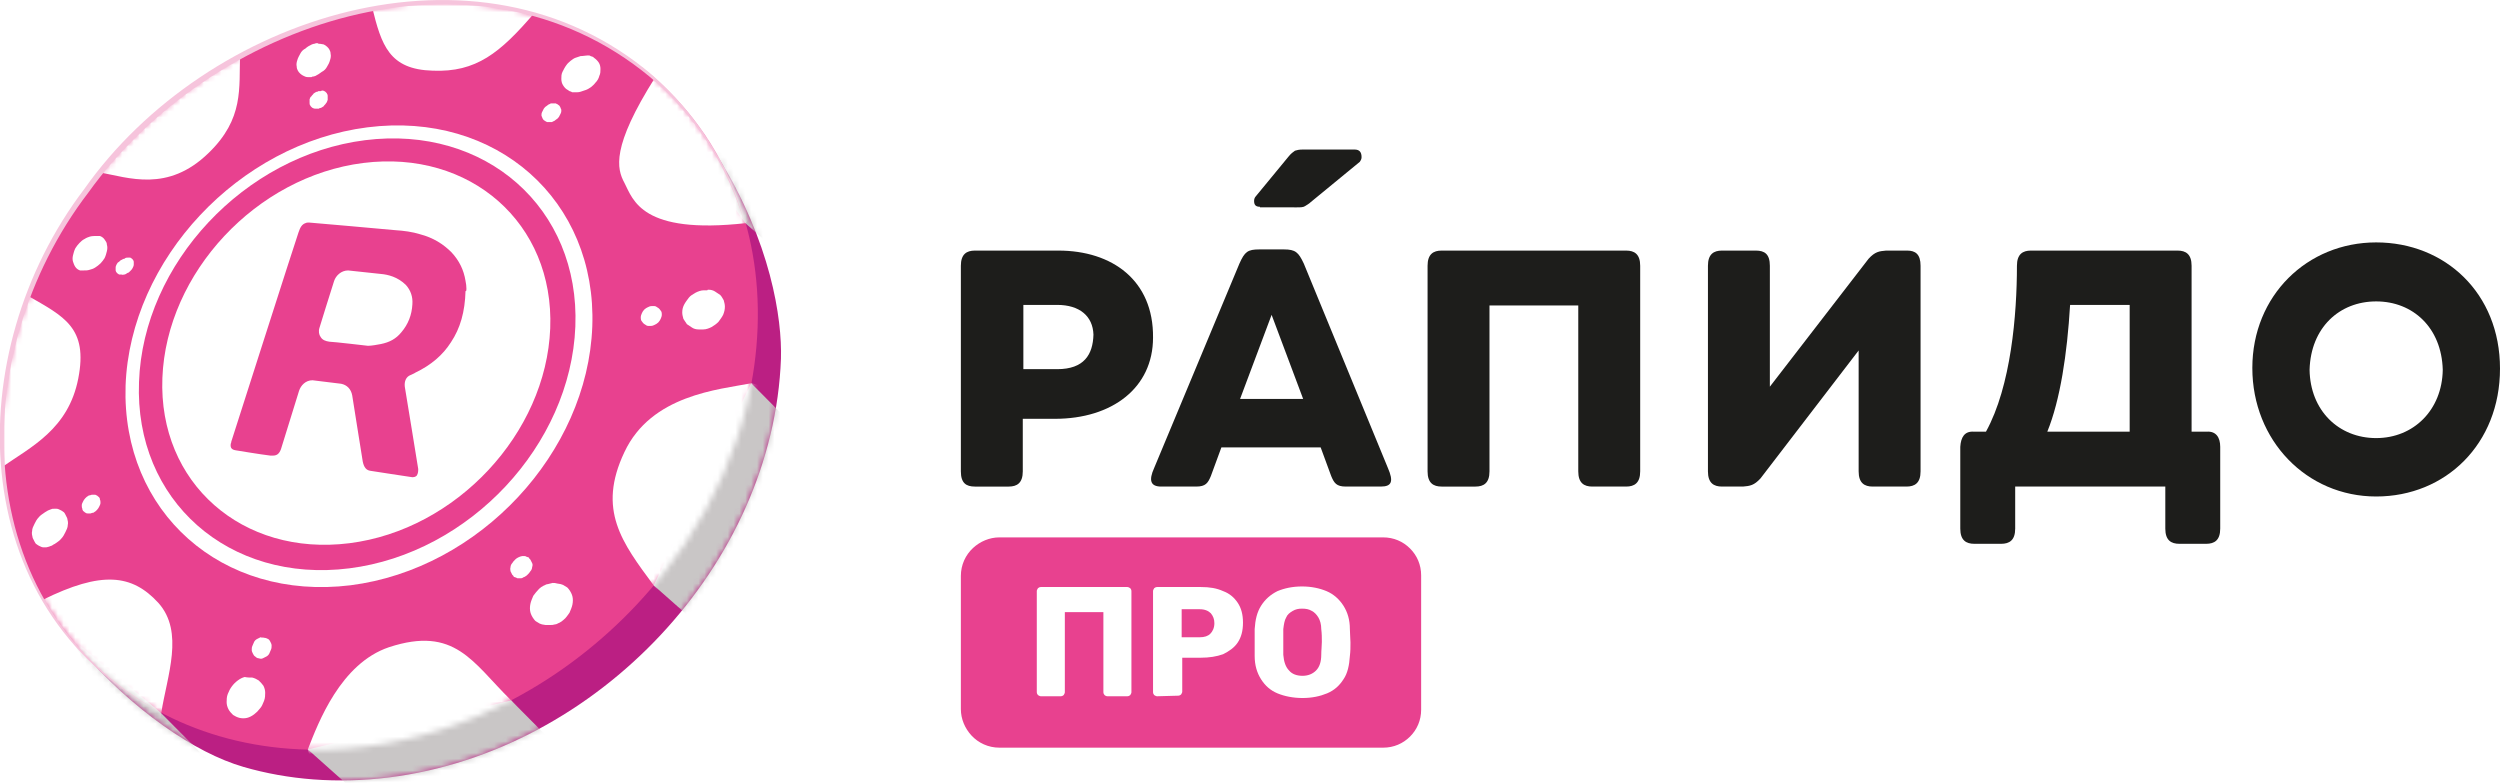 <?xml version="1.0" encoding="utf-8"?>
<!-- Generator: Adobe Illustrator 27.0.0, SVG Export Plug-In . SVG Version: 6.00 Build 0)  -->
<svg version="1.1" id="Слой_1" xmlns="http://www.w3.org/2000/svg" xmlns:xlink="http://www.w3.org/1999/xlink" x="0px" y="0px"
	 viewBox="0 0 428 134" style="enable-background:new 0 0 428 134;" xml:space="preserve">
<style type="text/css">
	.st0{fill:#E8418F;}
	.st1{fill:#FFFFFF;}
	.st2{fill:#1D1D1B;}
	.st3{fill:#BB1F83;}
	.st4{fill:#FFFFFF;filter:url(#Adobe_OpacityMaskFilter);}
	.st5{mask:url(#mask0_401_431_00000134248852877573272420000008996511477603896463_);}
	.st6{fill:#C9C6C6;}
	.st7{fill-rule:evenodd;clip-rule:evenodd;fill:#E8418F;}
	.st8{fill:#FFFFFF;filter:url(#Adobe_OpacityMaskFilter_00000080918797470701862830000004872811709346648738_);}
	.st9{mask:url(#mask1_401_431_00000102540336833089783080000010691281312740648854_);}
	.st10{fill:#F6C4DC;}
</style>
<path class="st0" d="M236.8,92h-65.7c-1.7,0-3.3,0.7-4.5,1.8c-1.3,1.2-2.1,2.9-2.1,4.8v22.8c0,1.7,0.7,3.3,1.8,4.5
	c1.2,1.3,2.9,2.1,4.8,2.1h65.7c1.8,0,3.4-0.7,4.6-1.9c1.2-1.2,1.9-2.8,1.9-4.6V98.5c0-1.8-0.7-3.4-1.9-4.6
	C240.2,92.7,238.6,92,236.8,92z"/>
<path class="st1" d="M178.2,119.2c-0.2,0-0.3-0.1-0.5-0.2c-0.1-0.1-0.2-0.3-0.2-0.5v-17.3c0-0.2,0.1-0.3,0.2-0.5
	c0.1-0.1,0.3-0.2,0.5-0.2H193c0.2,0,0.3,0.1,0.5,0.2c0.1,0.1,0.2,0.3,0.2,0.5v17.3c0,0.2-0.1,0.3-0.2,0.5c-0.1,0.1-0.3,0.2-0.5,0.2
	h-3.4c-0.2,0-0.4-0.1-0.5-0.2c-0.1-0.1-0.2-0.3-0.2-0.5v-13.7h-6.6v13.7c0,0.2-0.1,0.3-0.2,0.5c-0.1,0.1-0.3,0.2-0.5,0.2H178.2
	L178.2,119.2z"/>
<path class="st1" d="M198.1,119.2c-0.2,0-0.3-0.1-0.5-0.2c-0.1-0.1-0.2-0.3-0.2-0.5v-17.3c0-0.2,0.1-0.3,0.2-0.5
	c0.1-0.1,0.3-0.2,0.5-0.2h7.5c1.5,0,2.7,0.2,3.8,0.7c1.1,0.4,1.9,1.1,2.5,2c0.6,0.9,0.9,2,0.9,3.4c0,1.4-0.3,2.5-0.9,3.4
	c-0.6,0.9-1.5,1.5-2.5,2c-1.1,0.4-2.4,0.6-3.8,0.6h-3.2v5.8c0,0.2-0.1,0.3-0.2,0.5c-0.1,0.1-0.3,0.2-0.5,0.2L198.1,119.2
	L198.1,119.2z M202.3,109.1h3.1c0.8,0,1.4-0.2,1.8-0.6c0.4-0.4,0.7-1,0.7-1.8c0-0.7-0.2-1.2-0.6-1.7c-0.4-0.4-1-0.7-1.9-0.7h-3.1
	L202.3,109.1L202.3,109.1z"/>
<path class="st1" d="M223,119.5c-1.6,0-3.1-0.3-4.3-0.8s-2.1-1.3-2.8-2.4c-0.7-1.1-1.1-2.4-1.1-4c0-0.8,0-1.5,0-2.3
	c0-0.8,0-1.5,0-2.3c0.1-1.6,0.4-2.9,1.1-4c0.7-1.1,1.6-1.9,2.8-2.5c1.2-0.5,2.6-0.8,4.2-0.8c1.6,0,3,0.3,4.2,0.8
	c1.2,0.5,2.2,1.4,2.9,2.5c0.7,1.1,1.1,2.4,1.1,4c0,0.8,0.1,1.6,0.1,2.3c0,0.8,0,1.5-0.1,2.3c-0.1,1.6-0.4,3-1.1,4
	c-0.7,1.1-1.6,1.9-2.8,2.4C226,119.2,224.6,119.5,223,119.5L223,119.5z M223,115.7c0.9,0,1.7-0.3,2.3-0.9c0.6-0.6,0.9-1.5,0.9-2.7
	c0-0.8,0.1-1.5,0.1-2.2s0-1.4-0.1-2.2c0-0.8-0.2-1.5-0.5-2c-0.3-0.5-0.7-0.9-1.1-1.1c-0.5-0.3-1-0.4-1.7-0.4c-0.6,0-1.1,0.1-1.6,0.4
	c-0.5,0.3-0.9,0.6-1.1,1.1c-0.3,0.5-0.4,1.2-0.5,2c0,0.7,0,1.5,0,2.2c0,0.7,0,1.4,0,2.2c0.1,1.2,0.4,2.1,1,2.7
	C221.2,115.4,222,115.7,223,115.7L223,115.7z"/>
<path class="st2" d="M181.2,42.9h-14.3c-1.4,0-2.4,0.6-2.4,2.6v35.2c0,2,0.9,2.6,2.4,2.6h5.8c1.4,0,2.4-0.6,2.4-2.6v-9h5.5
	c9.8,0,16.8-5.3,16.8-13.9C197.5,48,190.4,42.9,181.2,42.9z M181,63.2h-5.8v-11h5.8c3.8,0,6.1,1.9,6.2,5.1
	C187.1,60.7,185.6,63.2,181,63.2L181,63.2z"/>
<path class="st2" d="M406.8,41.5c-11.8,0-21.2,9.1-21.2,21.5S394.9,85,406.8,85c11.9,0,21.2-9,21.2-21.9S418.6,41.5,406.8,41.5z
	 M406.8,75c-6.4,0-11.3-4.7-11.4-11.7c0.2-7.2,5.1-11.7,11.4-11.7c6.3,0,11.2,4.5,11.4,11.7C418.1,70.2,413.2,75,406.8,75z"/>
<path class="st2" d="M326.5,42.9h-3.6c-1.2,0.1-1.9,0.2-3,1.4L303,66.2V45.5c0-2-0.9-2.6-2.4-2.6h-5.8c-1.4,0-2.4,0.6-2.4,2.6v35.2
	c0,2,1,2.6,2.4,2.6h3.6c1.2-0.1,1.9-0.2,3-1.4L318.2,60v20.7c0,2,1,2.6,2.4,2.6h5.8c1.4,0,2.4-0.6,2.4-2.6V45.5
	C328.8,43.5,327.9,42.9,326.5,42.9L326.5,42.9z"/>
<path class="st2" d="M377.8,73.9h-2.6V45.5c0-2-1-2.6-2.4-2.6h-25.1c-1.4,0-2.4,0.6-2.4,2.6c0,8.3-1,20.6-5.3,28.4h-2.1
	c-1.6-0.1-2.2,1-2.3,2.6v14c0,2,1,2.6,2.4,2.6h4.6c1.4,0,2.4-0.6,2.4-2.6v-7.2h25.7v7.2c0,2,1,2.6,2.4,2.6h4.6
	c1.4,0,2.4-0.6,2.4-2.6v-14C380.1,74.9,379.4,73.8,377.8,73.9L377.8,73.9z M364.6,73.9h-14.1c2.2-5.4,3.4-13.3,3.9-21.7h10.2
	L364.6,73.9L364.6,73.9z"/>
<path class="st2" d="M278.4,42.9h-31.6c-1.4,0-2.4,0.6-2.4,2.6v35.2c0,2,1,2.6,2.4,2.6h5.8c1.4,0,2.4-0.6,2.4-2.6V52.3h15.2v28.4
	c0,2,1,2.6,2.4,2.6h5.8c1.4,0,2.4-0.6,2.4-2.6V45.5C280.8,43.5,279.8,42.9,278.4,42.9L278.4,42.9z"/>
<path class="st2" d="M223.2,45.1c-0.9-1.9-1.4-2.4-3.4-2.4h-4.2c-2,0-2.5,0.4-3.4,2.4l-14.6,35c-1,2.2-0.6,3.2,1.2,3.2h6
	c1.6,0,2-0.6,2.5-1.8l1.8-4.9h17l1.8,4.9c0.5,1.2,0.9,1.8,2.5,1.8h6c1.9,0,2.2-0.9,1.2-3.2L223.2,45.1L223.2,45.1z M212.3,68.3
	l5.4-14.4l5.4,14.4H212.3z"/>
<path class="st2" d="M215.7,35.4c-0.7,0-1-0.3-1-1c0-0.3,0.1-0.6,0.3-0.8l5.6-6.8c0.4-0.5,0.8-0.8,1.1-1c0.3-0.1,0.7-0.2,1.3-0.2
	h8.9c0.8,0,1.2,0.4,1.2,1.3c0,0.3-0.1,0.5-0.3,0.8l-8.4,6.9c-0.3,0.3-0.7,0.5-1,0.7c-0.3,0.2-0.8,0.2-1.4,0.2H215.7L215.7,35.4z"/>
<path class="st3" d="M122.9,26.8c9.1,14.7,11,27.8,10.8,34.6c-1.3,35.1-31.3,67.2-67.1,71.7c-8.9,1.1-17.3,0.4-24.9-1.8
	c-8.3-2.4-19-9.7-28.3-20.4L122.9,26.8z"/>
<path class="st0" d="M67.3,0.9C103-3.7,131,21,129.7,56.1c-1.3,35.1-31.3,67.2-67.1,71.7C26.9,132.4-1,107.7,0.3,72.6
	C1.5,37.6,31.6,5.5,67.3,0.9z"/>
<path class="st1" d="M62.9,21.8c22.1-2.8,39.3,12.5,38.5,34.1c-0.8,21.6-19.3,41.5-41.4,44.3C38,102.9,20.8,87.7,21.5,66
	C22.3,44.4,40.9,24.6,62.9,21.8z"/>
<path class="st0" d="M62.5,24c20.6-2.6,36.8,11.6,36,31.9c-0.8,20.3-18.1,38.8-38.7,41.4c-20.6,2.6-36.8-11.6-36-31.9
	C24.5,45.1,41.9,26.6,62.5,24z"/>
<path class="st1" d="M62.2,27.9c18.3-2.3,32.7,10.3,32,28.3c-0.7,18-16.1,34.5-34.4,36.8c-18.3,2.3-32.7-10.3-32-28.3
	C28.5,46.7,43.9,30.2,62.2,27.9L62.2,27.9z"/>
<path class="st1" d="M16.5,40.4c0,0,0.1,0,0.2,0c0.1,0,0.1,0,0.2,0c0.1,0,0.1,0,0.1,0c0,0,0.1,0,0.1,0c0.3,0.1,0.6,0.3,0.8,0.6
	c0.2,0.3,0.4,0.5,0.4,0.9c0.1,0.3,0.1,0.7,0,1.1c-0.1,0.4-0.2,0.8-0.4,1.2c-0.2,0.3-0.4,0.6-0.7,0.9c-0.3,0.3-0.6,0.5-0.9,0.7
	c-0.3,0.2-0.6,0.3-1,0.4c-0.3,0.1-0.6,0.1-1,0.1c-0.1,0-0.1,0-0.2,0s-0.1,0-0.2,0c0,0-0.1,0-0.1,0c0,0-0.1,0-0.1,0
	c-0.3-0.1-0.6-0.3-0.8-0.6s-0.3-0.6-0.4-0.9c-0.1-0.3-0.1-0.7,0-1.1c0.1-0.4,0.2-0.8,0.4-1.2c0.2-0.3,0.4-0.6,0.7-0.9
	c0.3-0.3,0.5-0.5,0.9-0.7c0.3-0.2,0.6-0.3,0.9-0.4C15.8,40.4,16.2,40.4,16.5,40.4L16.5,40.4z"/>
<path class="st1" d="M54.7,7.5c0.3,0,0.5,0.1,0.7,0.1c0.2,0.1,0.4,0.2,0.6,0.4c0.2,0.2,0.3,0.3,0.4,0.5c0.1,0.2,0.2,0.4,0.2,0.7
	c0.1,0.4,0,0.8-0.1,1.1c-0.1,0.4-0.3,0.8-0.5,1.1c-0.2,0.4-0.5,0.7-0.9,0.9c-0.4,0.3-0.7,0.5-1.1,0.7c-0.1,0-0.2,0.1-0.4,0.1
	s-0.2,0.1-0.3,0.1c-0.1,0-0.2,0-0.3,0s-0.2,0-0.3,0c-0.3,0-0.5-0.1-0.7-0.2c-0.2-0.1-0.4-0.2-0.6-0.4c-0.2-0.2-0.3-0.3-0.4-0.5
	c-0.1-0.2-0.2-0.4-0.2-0.7c-0.1-0.4,0-0.8,0.1-1.1c0.1-0.4,0.3-0.7,0.5-1.1c0.2-0.4,0.5-0.7,0.9-0.9c0.3-0.3,0.7-0.5,1.1-0.7
	c0.1,0,0.2-0.1,0.4-0.1c0.1,0,0.2-0.1,0.3-0.1c0.1,0,0.2,0,0.3,0C54.5,7.5,54.6,7.5,54.7,7.5L54.7,7.5z"/>
<path class="st1" d="M21.9,44.1C21.9,44.1,21.9,44.1,21.9,44.1c0.1,0,0.1,0,0.2,0c0,0,0.1,0,0.1,0c0,0,0,0,0.1,0
	c0.2,0.1,0.3,0.2,0.4,0.3c0.1,0.1,0.2,0.3,0.2,0.4c0,0.2,0,0.4,0,0.5c0,0.2-0.1,0.4-0.2,0.6c-0.1,0.2-0.2,0.3-0.4,0.5
	s-0.3,0.3-0.4,0.3S21.5,47,21.3,47c-0.2,0-0.3,0.1-0.5,0c0,0-0.1,0-0.1,0c0,0-0.1,0-0.1,0c0,0-0.1,0-0.1,0c0,0,0,0-0.1,0
	c-0.2-0.1-0.3-0.2-0.4-0.3c-0.1-0.1-0.2-0.3-0.2-0.4c0-0.2,0-0.4,0-0.5c0-0.2,0.1-0.4,0.2-0.6c0.1-0.2,0.2-0.3,0.4-0.4
	c0.1-0.1,0.3-0.3,0.4-0.3c0.2-0.1,0.3-0.2,0.5-0.2C21.5,44.1,21.7,44.1,21.9,44.1L21.9,44.1z"/>
<path class="st1" d="M55.1,15.5c0.1,0,0.3,0,0.4,0.1c0.1,0,0.2,0.1,0.3,0.2c0.1,0.1,0.2,0.2,0.2,0.3c0.1,0.1,0.1,0.2,0.1,0.4
	c0,0.2,0,0.4,0,0.6c-0.1,0.2-0.1,0.4-0.3,0.6c-0.1,0.2-0.3,0.3-0.4,0.5c-0.2,0.1-0.4,0.3-0.6,0.3c-0.1,0-0.1,0-0.2,0.1
	c-0.1,0-0.1,0-0.2,0c-0.1,0-0.1,0-0.2,0c-0.1,0-0.1,0-0.2,0c-0.1,0-0.3,0-0.4-0.1c-0.1,0-0.2-0.1-0.3-0.2c-0.1-0.1-0.2-0.2-0.2-0.3
	c-0.1-0.1-0.1-0.2-0.1-0.4c0-0.2,0-0.4,0-0.6c0.1-0.2,0.1-0.4,0.3-0.5c0.1-0.2,0.3-0.3,0.4-0.5c0.2-0.1,0.4-0.3,0.6-0.3
	c0.1,0,0.1,0,0.2-0.1c0.1,0,0.1,0,0.2,0c0.1,0,0.1,0,0.2,0S55.1,15.5,55.1,15.5L55.1,15.5z"/>
<path class="st1" d="M9.7,87.1c0.2,0,0.4,0.1,0.6,0.2c0.2,0.1,0.4,0.2,0.5,0.3c0.2,0.1,0.3,0.3,0.4,0.5c0.1,0.2,0.2,0.4,0.3,0.6
	c0.1,0.4,0.2,0.8,0.1,1.2c0,0.4-0.2,0.8-0.4,1.2c-0.2,0.4-0.4,0.8-0.7,1.1c-0.3,0.4-0.7,0.6-1.1,0.9c-0.2,0.1-0.4,0.2-0.5,0.3
	c-0.2,0.1-0.4,0.1-0.5,0.2c-0.2,0-0.3,0.1-0.5,0.1s-0.3,0-0.5,0c-0.2,0-0.4-0.1-0.6-0.2c-0.2-0.1-0.4-0.2-0.5-0.3
	c-0.2-0.1-0.3-0.3-0.4-0.5c-0.1-0.2-0.2-0.4-0.3-0.6c-0.1-0.4-0.2-0.8-0.1-1.2c0-0.4,0.2-0.8,0.4-1.2c0.2-0.4,0.4-0.8,0.7-1.1
	c0.3-0.4,0.7-0.6,1.1-0.9c0.2-0.1,0.3-0.2,0.5-0.3c0.2-0.1,0.3-0.1,0.5-0.2s0.3-0.1,0.5-0.1S9.6,87.1,9.7,87.1L9.7,87.1z"/>
<path class="st1" d="M16.2,84.7c0.1,0,0.2,0,0.3,0.1c0.1,0,0.2,0.1,0.3,0.2c0.1,0.1,0.2,0.1,0.2,0.2c0.1,0.1,0.1,0.2,0.1,0.3
	c0.1,0.2,0.1,0.4,0.1,0.6c0,0.2-0.1,0.4-0.2,0.6c-0.1,0.2-0.2,0.4-0.4,0.6c-0.2,0.2-0.3,0.3-0.5,0.4c-0.1,0.1-0.2,0.1-0.3,0.1
	c-0.1,0-0.2,0.1-0.3,0.1c-0.1,0-0.2,0-0.3,0c-0.1,0-0.2,0-0.2,0c-0.1,0-0.2,0-0.3-0.1c-0.1,0-0.2-0.1-0.3-0.2
	c-0.1-0.1-0.2-0.1-0.2-0.2c-0.1-0.1-0.1-0.2-0.1-0.3c-0.1-0.2-0.1-0.4-0.1-0.6c0-0.2,0.1-0.4,0.2-0.6c0.1-0.2,0.2-0.4,0.4-0.6
	c0.2-0.2,0.3-0.3,0.5-0.4c0.1-0.1,0.2-0.1,0.3-0.1c0.1,0,0.2-0.1,0.3-0.1c0.1,0,0.2,0,0.3,0C16.1,84.7,16.2,84.7,16.2,84.7z"/>
<path class="st1" d="M94.7,17.7c0,0,0.1,0,0.2,0c0.1,0,0.1,0,0.2,0c0.1,0,0.1,0,0.2,0.1c0.1,0,0.1,0,0.2,0.1
	c0.2,0.1,0.3,0.2,0.4,0.4c0.1,0.2,0.1,0.3,0.2,0.5c0,0.2,0,0.4-0.1,0.6c-0.1,0.2-0.2,0.4-0.3,0.6c-0.1,0.1-0.2,0.3-0.4,0.4
	c-0.1,0.1-0.3,0.2-0.4,0.3c-0.2,0.1-0.3,0.1-0.4,0.2c-0.2,0-0.3,0-0.4,0c-0.1,0-0.1,0-0.2,0c-0.1,0-0.1,0-0.2,0
	c-0.1,0-0.1,0-0.2-0.1c0,0-0.1,0-0.2-0.1c-0.2-0.1-0.3-0.2-0.4-0.4c-0.1-0.2-0.1-0.3-0.2-0.5c0-0.2,0-0.4,0.1-0.6
	c0.1-0.2,0.2-0.4,0.3-0.6c0.1-0.1,0.2-0.3,0.4-0.4c0.1-0.1,0.3-0.2,0.4-0.3c0.2-0.1,0.3-0.1,0.4-0.2C94.4,17.7,94.6,17.7,94.7,17.7
	L94.7,17.7z"/>
<path class="st1" d="M100.5,9.5c0.1,0,0.2,0,0.3,0c0.1,0,0.2,0,0.3,0.1c0.1,0,0.2,0.1,0.3,0.1c0.1,0,0.2,0.1,0.3,0.2
	c0.3,0.2,0.6,0.5,0.8,0.8c0.2,0.3,0.3,0.7,0.3,1.1c0,0.4,0,0.8-0.2,1.2c-0.1,0.4-0.3,0.8-0.7,1.2c-0.2,0.3-0.5,0.5-0.7,0.7
	c-0.3,0.2-0.6,0.4-0.9,0.5s-0.6,0.2-0.9,0.3c-0.3,0.1-0.6,0.1-0.9,0.1c-0.1,0-0.2,0-0.4,0c-0.1,0-0.2,0-0.3-0.1
	c-0.1,0-0.2-0.1-0.3-0.1c-0.1-0.1-0.2-0.1-0.3-0.2c-0.4-0.2-0.6-0.5-0.8-0.8c-0.2-0.3-0.3-0.7-0.3-1.1c0-0.4,0-0.8,0.2-1.2
	s0.4-0.8,0.7-1.2c0.2-0.3,0.5-0.5,0.7-0.7c0.3-0.2,0.5-0.4,0.8-0.5c0.3-0.1,0.6-0.2,0.9-0.3C99.9,9.6,100.2,9.5,100.5,9.5L100.5,9.5
	z"/>
<path class="st1" d="M45.3,109.2c0.2,0,0.4,0.1,0.6,0.2c0.2,0.1,0.3,0.3,0.4,0.5c0.1,0.2,0.2,0.4,0.2,0.6c0,0.2,0,0.5-0.1,0.7
	c-0.1,0.2-0.2,0.5-0.3,0.7c-0.1,0.2-0.3,0.4-0.5,0.5c-0.2,0.1-0.4,0.2-0.6,0.3c-0.2,0.1-0.4,0.1-0.7,0c-0.2,0-0.4-0.1-0.6-0.3
	c-0.2-0.1-0.3-0.3-0.4-0.5c-0.1-0.2-0.2-0.4-0.2-0.6c0-0.2,0-0.5,0.1-0.7c0.1-0.2,0.2-0.5,0.3-0.7c0.1-0.2,0.3-0.4,0.5-0.5
	c0.2-0.1,0.4-0.2,0.6-0.3C44.8,109.2,45,109.1,45.3,109.2L45.3,109.2z"/>
<path class="st1" d="M43.2,116c0.4,0.1,0.8,0.3,1.1,0.5c0.3,0.3,0.6,0.6,0.8,0.9c0.2,0.4,0.3,0.8,0.3,1.2c0,0.4,0,0.9-0.2,1.4
	c-0.2,0.5-0.4,1-0.7,1.3c-0.3,0.4-0.6,0.7-1,1c-0.4,0.3-0.8,0.5-1.2,0.6c-0.4,0.1-0.9,0.1-1.3,0c-0.4-0.1-0.8-0.3-1.1-0.5
	c-0.3-0.3-0.6-0.6-0.8-1c-0.2-0.4-0.3-0.8-0.3-1.2c0-0.4,0-0.9,0.2-1.4c0.2-0.5,0.4-0.9,0.7-1.3c0.3-0.4,0.6-0.7,1-1
	c0.4-0.3,0.8-0.5,1.2-0.6C42.3,116,42.8,116,43.2,116L43.2,116z"/>
<path class="st1" d="M112,52.4c0.2,0,0.4,0.1,0.5,0.2c0.2,0.1,0.3,0.2,0.4,0.3c0.1,0.1,0.2,0.3,0.3,0.4c0.1,0.2,0.1,0.4,0.1,0.6
	c0,0.2-0.1,0.5-0.2,0.7c-0.1,0.2-0.2,0.4-0.4,0.6c-0.2,0.2-0.4,0.3-0.6,0.4c-0.2,0.1-0.4,0.2-0.7,0.2c0,0-0.1,0-0.1,0
	c0,0-0.1,0-0.1,0s-0.1,0-0.1,0c0,0-0.1,0-0.1,0c-0.2,0-0.4-0.1-0.5-0.2c-0.2-0.1-0.3-0.2-0.4-0.3c-0.1-0.1-0.2-0.3-0.3-0.4
	c-0.1-0.2-0.1-0.4-0.1-0.6c0-0.2,0.1-0.5,0.2-0.7c0.1-0.2,0.2-0.4,0.4-0.6c0.2-0.2,0.4-0.3,0.6-0.4c0.2-0.1,0.4-0.2,0.7-0.2
	c0,0,0.1,0,0.1,0c0,0,0.1,0,0.1,0C111.9,52.4,111.9,52.4,112,52.4C112,52.4,112,52.4,112,52.4z"/>
<path class="st1" d="M121.3,49.6c0.4,0,0.8,0.1,1.1,0.3c0.3,0.2,0.6,0.4,0.9,0.6c0.3,0.3,0.4,0.6,0.6,0.9c0.1,0.4,0.2,0.7,0.2,1.1
	c0,0.5-0.1,0.9-0.3,1.4c-0.2,0.4-0.5,0.8-0.8,1.2c-0.4,0.4-0.7,0.6-1.2,0.9c-0.4,0.2-0.9,0.4-1.4,0.4c-0.1,0-0.1,0-0.2,0
	c-0.1,0-0.1,0-0.2,0c-0.1,0-0.1,0-0.2,0c-0.1,0-0.1,0-0.2,0c-0.4,0-0.8-0.1-1.1-0.3c-0.3-0.2-0.6-0.4-0.9-0.6
	c-0.2-0.3-0.4-0.6-0.6-0.9c-0.1-0.4-0.2-0.7-0.2-1.1c0-0.5,0.1-0.9,0.3-1.3c0.2-0.4,0.5-0.8,0.8-1.2c0.3-0.4,0.7-0.6,1.2-0.9
	c0.4-0.2,0.9-0.4,1.4-0.4c0.1,0,0.1,0,0.2,0c0.1,0,0.1,0,0.2,0c0.1,0,0.1,0,0.2,0C121.1,49.6,121.2,49.6,121.3,49.6L121.3,49.6z"/>
<path class="st1" d="M89.8,95.2c0,0,0.2,0,0.3,0.1c0.1,0,0.2,0.1,0.3,0.1c0.1,0,0.2,0.1,0.2,0.2c0.1,0.1,0.1,0.1,0.2,0.2
	c0.1,0.2,0.2,0.4,0.3,0.6c0.1,0.2,0.1,0.4,0,0.7c0,0.2-0.1,0.5-0.3,0.7c-0.1,0.2-0.3,0.4-0.5,0.6c-0.1,0.1-0.2,0.2-0.4,0.3
	c-0.1,0.1-0.3,0.1-0.4,0.2s-0.3,0.1-0.4,0.1c-0.1,0-0.3,0-0.4,0c-0.1,0-0.2,0-0.3-0.1c-0.1,0-0.2-0.1-0.3-0.1s-0.2-0.1-0.2-0.2
	c-0.1-0.1-0.1-0.1-0.2-0.2c-0.1-0.2-0.2-0.4-0.3-0.6c0-0.2-0.1-0.4,0-0.7c0-0.2,0.1-0.5,0.3-0.7c0.1-0.2,0.3-0.4,0.5-0.6
	c0.1-0.1,0.2-0.2,0.4-0.3c0.1-0.1,0.3-0.1,0.4-0.2c0.1,0,0.3-0.1,0.4-0.1C89.6,95.2,89.7,95.2,89.8,95.2z"/>
<path class="st1" d="M95.4,99.9c0.2,0,0.4,0.1,0.6,0.1c0.2,0.1,0.4,0.1,0.5,0.2c0.2,0.1,0.3,0.2,0.5,0.3c0.2,0.1,0.3,0.3,0.4,0.4
	c0.3,0.4,0.5,0.8,0.6,1.2c0.1,0.4,0.1,0.9,0,1.4c-0.1,0.5-0.3,0.9-0.5,1.4c-0.3,0.4-0.6,0.9-1,1.2c-0.2,0.2-0.5,0.4-0.7,0.5
	c-0.3,0.1-0.5,0.3-0.8,0.3c-0.3,0.1-0.5,0.1-0.8,0.1c-0.3,0-0.5,0-0.8,0c-0.2,0-0.4-0.1-0.6-0.1c-0.2-0.1-0.4-0.1-0.5-0.2
	c-0.2-0.1-0.3-0.2-0.5-0.3c-0.2-0.1-0.3-0.3-0.4-0.4c-0.3-0.4-0.5-0.8-0.6-1.2c-0.1-0.4-0.1-0.9,0-1.4c0.1-0.5,0.3-0.9,0.5-1.4
	c0.3-0.4,0.6-0.8,1-1.2c0.2-0.2,0.5-0.4,0.7-0.5c0.3-0.1,0.5-0.3,0.8-0.3c0.3-0.1,0.5-0.1,0.8-0.2C94.9,99.8,95.1,99.8,95.4,99.9
	L95.4,99.9z"/>
<defs>
	<filter id="Adobe_OpacityMaskFilter" filterUnits="userSpaceOnUse" x="12.1" y="18.4" width="128.5" height="120.6">
		<feColorMatrix  type="matrix" values="1 0 0 0 0  0 1 0 0 0  0 0 1 0 0  0 0 0 1 0"/>
	</filter>
</defs>
<mask maskUnits="userSpaceOnUse" x="12.1" y="18.4" width="128.5" height="120.6" id="mask0_401_431_00000134248852877573272420000008996511477603896463_">
	<path class="st4" d="M122.9,26.8c9.1,14.7,11,27.8,10.8,34.6c-1.3,35.1-31.3,67.2-67.1,71.7c-8.9,1.1-17.3,0.4-24.9-1.8
		c-8.3-2.4-19-9.7-28.3-20.4L122.9,26.8z"/>
</mask>
<g class="st5">
	<path class="st6" d="M111.9,100.2l12,10.6l16.7-33.1l-12-12.1L111.9,100.2z"/>
	<path class="st6" d="M127.6,38.2l12,10.6L126,24.5l-12.6-6.1L127.6,38.2z"/>
	<path class="st6" d="M52.7,128.3l12,10.7l34.8-7l-12-12.1L52.7,128.3z"/>
	<path class="st6" d="M12.1,109.2l8.7,15.2l18.6,9.6l-12-12.1L12.1,109.2z"/>
</g>
<path class="st7" d="M79.7,48.1c-0.3-1.9-1.1-3.5-2.4-4.9c-1.4-1.4-3.1-2.5-5.4-3.1c-1.3-0.4-2.7-0.6-4.3-0.7
	c-1-0.1-14.5-1.3-14.7-1.3c-0.2,0-0.4,0-0.6,0.1c-0.6,0.2-0.9,0.7-1.2,1.6c-0.6,1.7-11.5,35.8-11.5,35.8c0,0.2-0.1,0.3-0.1,0.4
	c-0.1,0.7,0.2,1,0.9,1.1c0,0,4.2,0.7,5.9,0.9c0.1,0,0.3,0,0.4,0c0.7,0,1.1-0.3,1.4-1.1c0.1-0.3,3.1-10,3.1-10
	c0.3-0.9,1.1-1.8,2.3-1.8c0.1,0,4.1,0.5,4.9,0.6c1,0.2,1.7,0.9,1.9,2c0,0.2,1.6,9.9,1.8,11.3c0.2,1,0.6,1.5,1.3,1.6
	c0.1,0,7,1.1,7.2,1.1c0.5,0,0.8-0.2,0.9-0.6c0.1-0.3,0.1-0.6,0.1-0.8c-0.1-0.8-2.1-12.8-2.3-14.1c-0.1-0.9,0.2-1.7,1-2
	c0.2-0.1,0.7-0.3,0.8-0.4c2.7-1.3,4.7-3,6.1-5.2c1.6-2.4,2.4-5.2,2.5-8.8C79.9,50.1,79.9,49,79.7,48.1L79.7,48.1z M70.6,52.1
	c-0.1,1.8-0.7,3.4-1.9,4.8c-0.9,1.1-2,1.7-3.5,2c-0.5,0.1-1.6,0.3-2.2,0.3c0,0-6-0.7-6.6-0.7c-0.7-0.1-1.2-0.3-1.5-0.8
	c-0.3-0.4-0.4-1-0.2-1.6c0,0,2-6.5,2.5-8c0.3-0.9,1.2-1.8,2.4-1.8c0.1,0,4.7,0.5,5.6,0.6c1.2,0.1,2.9,0.5,4.3,1.9
	C70.3,49.7,70.7,50.8,70.6,52.1L70.6,52.1z"/>
<defs>
	
		<filter id="Adobe_OpacityMaskFilter_00000007418557381427646640000011050854872642044832_" filterUnits="userSpaceOnUse" x="-5.6" y="-7.4" width="144.2" height="146.7">
		<feColorMatrix  type="matrix" values="1 0 0 0 0  0 1 0 0 0  0 0 1 0 0  0 0 0 1 0"/>
	</filter>
</defs>
<mask maskUnits="userSpaceOnUse" x="-5.6" y="-7.4" width="144.2" height="146.7" id="mask1_401_431_00000102540336833089783080000010691281312740648854_">
	<path style="fill:#FFFFFF;filter:url(#Adobe_OpacityMaskFilter_00000007418557381427646640000011050854872642044832_);" d="
		M67.3,0.9C103-3.7,131,21,129.7,56.1c-1.3,35.1-31.3,67.2-67.1,71.7C26.9,132.4-1,107.7,0.3,72.6C1.5,37.6,31.6,5.5,67.3,0.9z"/>
</mask>
<g class="st9">
	<path class="st1" d="M127.7,38.2c-17.9,2-19.3-4-20.8-6.9c-1.3-2.4-2.3-6.1,5.3-18.1l4.7-1.1L133.8,29L127.7,38.2L127.7,38.2z"/>
	<path class="st1" d="M111.9,100.2c-5.4-7.3-9.7-12.9-5-22.8c4.6-9.8,16.1-10.7,21.8-11.8l9.9,3.2l-16.8,44L111.9,100.2z"/>
	<path class="st1" d="M52.7,128.3c1.8-4.6,5.6-14.7,13.9-17.5c11.3-3.7,14.3,2.6,20.8,9c0,0,8.6,7,8.8,8.5c0.2,1.6-40.4,11-40.4,11
		L52.7,128.3L52.7,128.3z"/>
	<path class="st1" d="M7.3,102.7c10.1-5,15.3-4.4,19.8,0.5c4.5,5,1.5,12.5,0.5,18.9l-1,8.8c0,0-26.3-24.8-26.4-24.8
		C0,106.1,7.3,102.6,7.3,102.7L7.3,102.7z"/>
	<path class="st1" d="M4.7,50.6c6.3,3.6,10.4,5.5,8.7,14.2c-1.7,8.7-8.1,11.7-13.1,15.2h-5.9l1.8-29.4H4.7z"/>
	<path class="st1" d="M41.1,9.3c-0.2,5.8,0.7,11-5.4,16.9c-7,6.8-13.7,4.2-18.7,3.3c0,0-7.9-3.3-7-4.1c0.9-0.8,16.5-15.6,16.5-15.6
		L41,4.6L41.1,9.3L41.1,9.3z"/>
	<path class="st1" d="M91.5,2.2c-5.9,6.9-10,10.2-17.4,9.9c-7.5-0.2-8.8-4.4-10.4-10.9c0,0,1.6-8.6,3.1-8.7
		c1.5-0.1,32.9,3.2,32.9,3.2L91.5,2.2L91.5,2.2z"/>
</g>
<path class="st10" d="M27.4,121.9c-33.8-17.8-34.2-61.6-13-89.5c20.9-29.7,67.4-44.9,97.2-19.6c7.7,6.7,13.3,15.7,15.9,25.5
	c-2.8-9.7-8.5-18.6-16.2-25.1c-30-24.9-75.2-9.5-96.2,19.8C-6,60.6-5.7,103.8,27.4,121.9z"/>
</svg>
